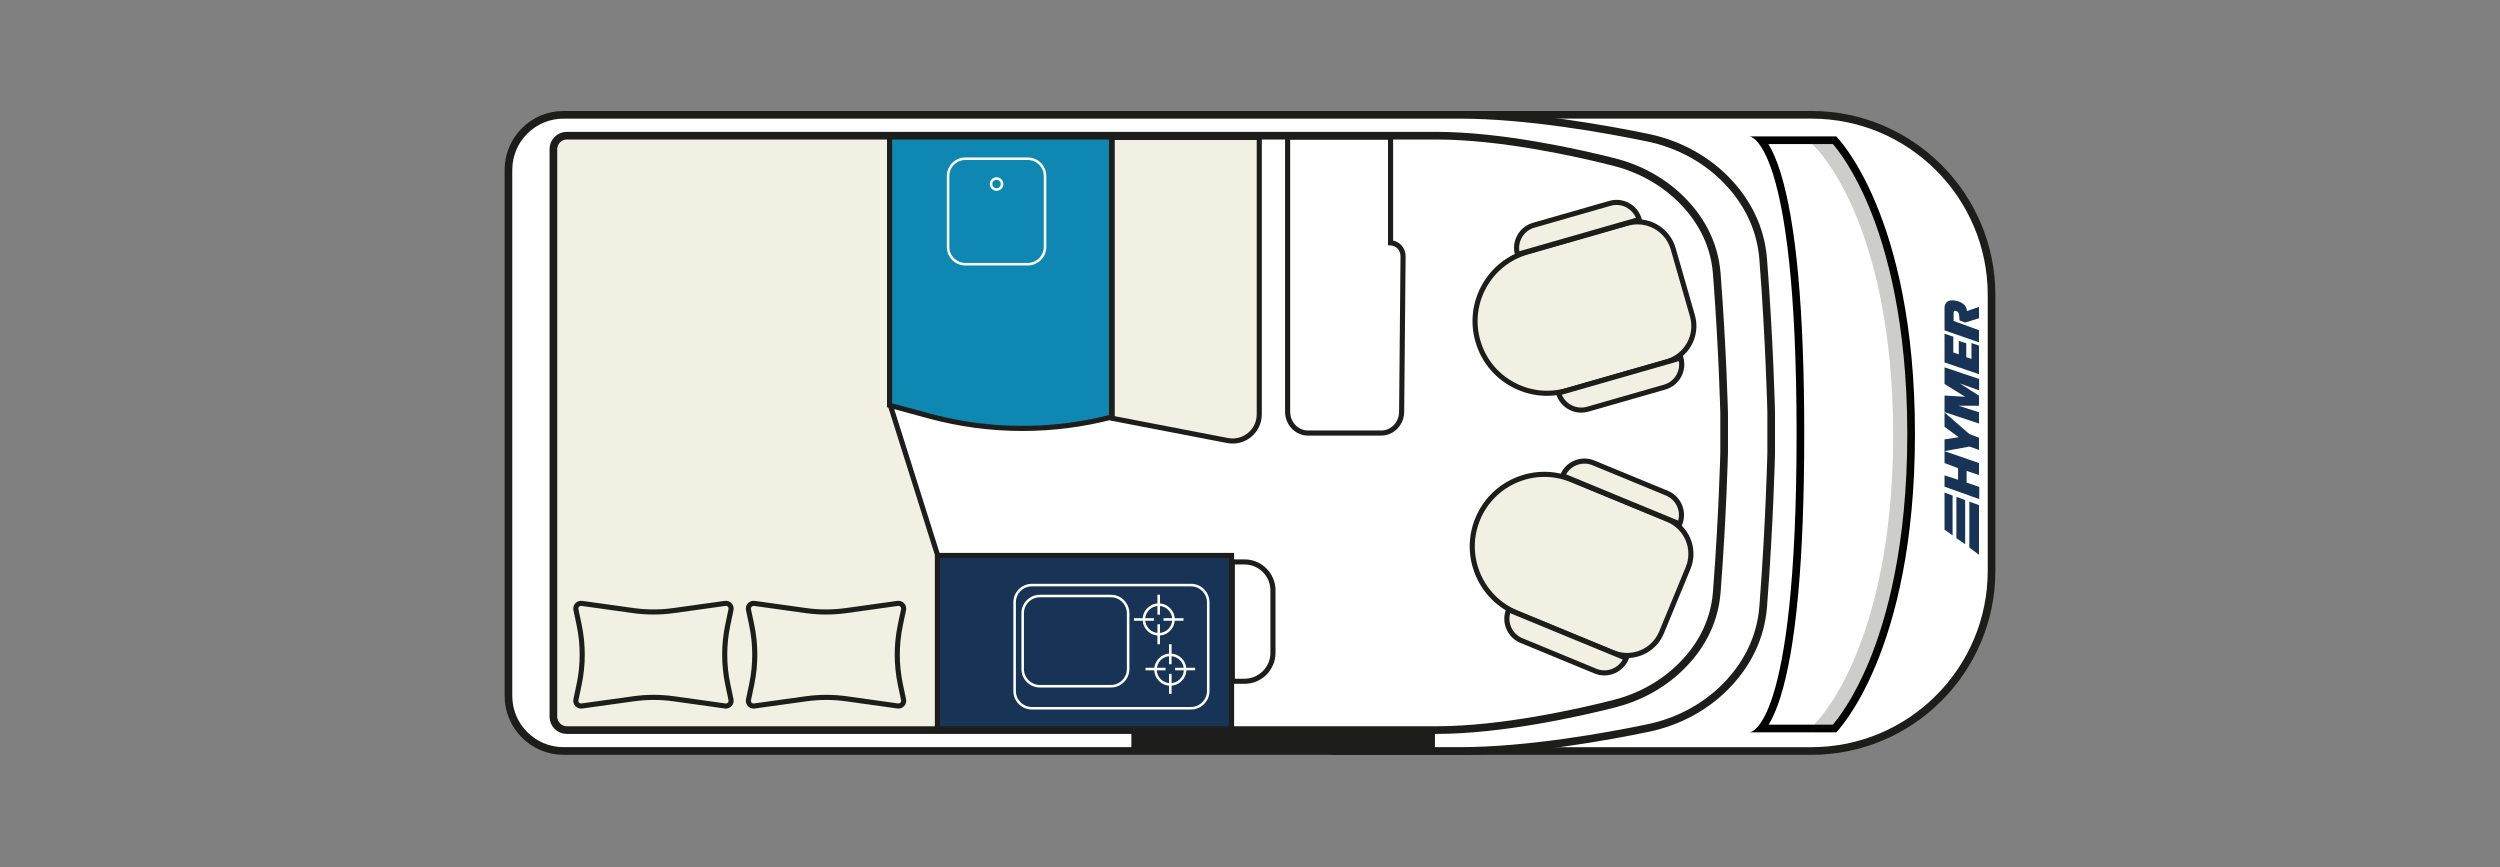 <svg enable-background="new 0 0 980 340" viewBox="0 0 980 340" xmlns="http://www.w3.org/2000/svg"><rect x="0" y="0" width="980" height="340" fill="#808080" stroke="none"/><path d="m710.084 44.5h-188.139v.504h-301.033c-11.927 0-21.6 9.665-21.6 21.6v94.924 16.335 94.924c0 11.927 9.673 21.601 21.6 21.601h301.033v.502h188.139c39.759 0 71.105-31.347 71.105-71.105v-108.179c-0-39.759-31.346-71.105-71.105-71.105z" fill="#fff"/><path d="m710.084 295.889h-188.139v-3h188.139c38.104 0 69.105-31.001 69.105-69.105v-108.179c0-38.104-31-69.105-69.105-69.105h-188.139v-3h188.139c39.759 0 72.105 32.347 72.105 72.105v108.179c-0 39.759-32.346 72.105-72.105 72.105z" fill="#1d1d1b"/><path d="m1735.318-282.413c-.001.223.016.364.016.364v8.421l13.516 4.699v-4.767l-9.957-3.623v-3.159c.033-1.29 1.056-.68 1.056-.68.993.165 1.092 1.492 1.092 1.492l.2 2.131 2.135.844 5.474-1.687v-4.447l-4.746 1.635c-.099-3.557-4.651-4.119-4.651-4.119-3.764-.591-4.129 1.929-4.135 2.895zm.016 86.889 3.159 2.299v-15.635l-3.159-1.176zm0-16.827 13.6 4.866.032-4.751-4.978-1.735v-4.567l4.862 1.619v-4.683l-13.516-4.679v4.663l5.31 2.019v4.519l-5.31-1.707v4.435zm0-13.928 9.793-1.803 3.723 1.324v-4.783l-3.787-1.456-9.729-8.453v5.622l5.542 4.071-5.542.876zm0-15.303 13.516 4.483v-4.419l-8.021-2.563h8.021v-3.939l-7.526-4.814 7.578 2.731v-4.467l-13.568-4.567v6.534l8.105 5.014-8.105-.496zm0-19.49 13.516 4.631v-11.216l-2.959-.992v6.222l-2.035-.68v-5.458l-2.947-.96v5.31l-2.131-.776v-6.174l-3.443-1.124v11.216zm4.651 68.886 3.439 2.383v-17.303l-3.439-1.26zm5.078 3.675 3.787 2.863v-19.474l-3.787-1.372z" fill="#173356" transform="translate(-973.079 403.132)"/><path d="m718.482 56.468c2.119 2.45 8.174 10.179 14.169 24.613 6.846 16.481 15.006 45.311 15.006 89.053 0 43.748-8.163 72.651-15.01 89.193-5.998 14.491-12.056 22.273-14.172 24.738h-25.163c1.502-2.458 3.072-5.9 4.59-10.714 6.209-19.689 9.357-54.416 9.357-103.217 0-48.372-3.148-82.924-9.356-102.695-1.555-4.952-3.161-8.472-4.689-10.971h25.267m1.324-3h-33.982s18.436.764 18.436 116.666c0 116.931-18.436 116.931-18.436 116.931h33.982s30.852-30.727 30.852-116.931-30.852-116.666-30.852-116.666z"/><path d="m734.266 81.555c-7.743-17.998-15.441-25.528-15.765-25.84l-.451-.434-8.986.001 2.658 2.573c.076.073 7.678 7.553 15.185 25.088 6.938 16.207 15.209 44.554 15.209 87.566 0 43.015-8.272 71.433-15.211 87.7-7.508 17.6-15.111 25.143-15.186 25.216l-2.649 2.571h8.985l.452-.439c.324-.315 8.019-7.906 15.761-25.966 12.848-29.971 15.545-64.986 15.545-89.083 0-43.658-8.454-72.471-15.546-88.955z" fill="#1d1d1b" opacity=".22"/><path d="m366.754 217.734h116.022v68.223h-116.022z" fill="#173356"/><path d="m483.775 286.957h-118.021v-70.223h118.021zm-116.021-2h114.021v-66.223h-114.021z" fill="#1d1d1b"/><path d="m391.885 285.984h71.428v9.016h-71.428z" fill="#1d1d1b"/><path d="m367.464 286.301h-144.208c-3.374 0-6.11-2.735-6.11-6.11v-221.179c0-3.374 2.735-6.11 6.11-6.11h125.68v105.738l18.528 58.748z" fill="#f1f0e2"/><path d="m368.464 287.3h-145.208c-3.92 0-7.11-3.189-7.11-7.109v-221.18c0-3.92 3.189-7.109 7.11-7.109h126.68v106.583l18.528 58.748zm-145.208-233.398c-2.817 0-5.11 2.292-5.11 5.109v221.18c0 2.817 2.292 5.109 5.11 5.109h143.208v-67.759l-18.528-58.748v-104.892z" fill="#1d1d1b"/><path d="m227.774 277.764c-.841 0-1.654-.348-2.236-.972-.678-.728-.96-1.742-.755-2.715l1.238-5.87c1.619-7.678 1.619-15.464 0-23.143l-1.238-5.868c-.205-.974.078-1.988.756-2.716.679-.727 1.673-1.08 2.657-.941l20.214 2.82c5.142.717 10.356.717 15.498 0l20.214-2.82c.985-.139 1.979.215 2.657.941.679.728.961 1.743.756 2.717l-1.237 5.867c-1.619 7.679-1.619 15.465 0 23.143l1.237 5.867c.205.973-.078 1.988-.756 2.716s-1.673 1.08-2.658.941l-20.099-2.814c-5.138-.719-10.352-.722-15.498-.009l-20.33 2.826c-.14.02-.281.029-.42.029zm-.006-40.255c-.291 0-.564.118-.768.336-.238.256-.333.598-.261.939l1.238 5.868c1.677 7.952 1.677 16.016 0 23.967l-1.238 5.87c-.072.342.023.684.261.938.238.255.574.371.918.326l20.33-2.826c5.33-.741 10.73-.736 16.051.009l20.098 2.814c.348.049.681-.071.919-.326.238-.255.333-.597.261-.938l-1.237-5.867c-1.677-7.951-1.677-16.015 0-23.967l1.237-5.868c.072-.342-.023-.684-.261-.939-.238-.255-.573-.376-.918-.325l-20.214 2.82c-5.325.744-10.725.744-16.05 0l-20.214-2.82c-.051-.007-.101-.011-.151-.011z" fill="#1d1d1b"/><path d="m295.416 277.764c-.842 0-1.655-.348-2.237-.972-.678-.728-.96-1.742-.755-2.715l1.238-5.87c1.619-7.678 1.619-15.464 0-23.143l-1.237-5.868c-.205-.974.078-1.989.756-2.716s1.675-1.077 2.657-.941l20.214 2.82c5.141.717 10.355.717 15.498 0l20.214-2.82c.985-.137 1.978.215 2.657.941.679.728.961 1.742.756 2.716l-1.237 5.868c-1.619 7.679-1.619 15.465 0 23.143l1.237 5.867c.206.973-.077 1.988-.756 2.715-.679.729-1.673 1.081-2.658.942l-20.099-2.814c-5.138-.719-10.353-.722-15.498-.009l-20.33 2.826c-.14.02-.281.029-.42.029zm-.006-40.255c-.291 0-.564.118-.767.336-.238.255-.333.598-.261.939l1.237 5.868c1.677 7.952 1.677 16.016 0 23.967l-1.238 5.87c-.072.342.023.684.261.938.238.255.573.371.918.326l20.33-2.826c5.329-.74 10.73-.737 16.05.009l20.099 2.814c.348.049.681-.071.919-.326.238-.255.333-.597.261-.938l-1.237-5.868c-1.677-7.951-1.677-16.015 0-23.967l1.237-5.868c.072-.342-.023-.684-.262-.939s-.576-.373-.917-.325l-20.215 2.82c-5.325.744-10.726.744-16.05 0l-20.214-2.82c-.051-.007-.101-.011-.151-.011z" fill="#1d1d1b"/><path d="m435.726 147.281-0 16.212c-23.405 6.071-47.988 5.94-71.327-.381l-15.695-4.251v-105.727h87.022z" fill="#0e87b2"/><path d="m400.786 168.943c-12.337 0-24.67-1.623-36.647-4.867l-16.434-4.449v-107.493h89.021v112.133l-.749.194c-11.52 2.988-23.358 4.482-35.191 4.482zm-51.081-10.848 14.956 4.051c22.883 6.197 47.092 6.393 70.065.57v-108.583h-85.021z" fill="#1d1d1b"/><path d="m487.853 267.058h-4.78v-46.78h4.78c6.156 0 11.147 4.991 11.147 11.147v24.487c0 6.156-4.991 11.147-11.147 11.147z" fill="#fff"/><path d="m487.853 268.058h-5.78v-48.78h5.78c6.698 0 12.147 5.449 12.147 12.146v24.487c0 6.697-5.449 12.146-12.147 12.146zm-3.78-2h3.78c5.595 0 10.147-4.552 10.147-10.146v-24.487c0-5.595-4.552-10.146-10.147-10.146h-3.78z" fill="#1d1d1b"/><path d="m632.297 255.85-37.691-15.552c-14.416-5.948-21.28-22.456-15.332-36.872l0-0c5.948-14.416 22.456-21.28 36.872-15.332l37.691 15.552c7.433 3.067 10.973 11.579 7.906 19.013l-10.433 25.286c-3.067 7.433-11.579 10.973-19.013 7.906z" fill="#f1f0e2"/><path d="m637.83 257.951c-1.974 0-3.979-.378-5.914-1.176l-37.691-15.552c-7.219-2.979-12.846-8.591-15.844-15.802-2.999-7.211-3.01-15.158-.031-22.377 2.979-7.219 8.59-12.846 15.801-15.845 7.21-2.997 15.157-3.009 22.377-.031l37.69 15.552c7.932 3.273 11.722 12.388 8.449 20.319l-10.434 25.286c-2.474 5.995-8.287 9.625-14.404 9.625zm-5.151-3.025c6.91 2.852 14.855-.452 17.707-7.363l10.434-25.286c2.852-6.911-.451-14.854-7.363-17.706l-37.69-15.552c-6.726-2.775-14.129-2.764-20.846.028-6.718 2.794-11.946 8.036-14.721 14.762-2.775 6.725-2.765 14.128.029 20.846 2.793 6.718 8.035 11.945 14.76 14.72z" fill="#1d1d1b"/><path d="m658.443 205.396-45.885-18.933 0-0c1.947-4.72 7.352-6.967 12.072-5.02l28.794 11.881c4.72 1.947 6.967 7.352 5.02 12.072z" fill="#f1f0e2"/><path d="m658.986 206.702-47.734-19.695.381-.925c1.043-2.529 3.01-4.501 5.537-5.552 2.527-1.05 5.312-1.054 7.841-.011l28.794 11.881c5.222 2.155 7.717 8.156 5.562 13.378zm-45.067-20.758 43.925 18.123c1.097-3.956-.913-8.213-4.802-9.817l-28.794-11.881c-3.89-1.607-8.317-.004-10.329 3.575z" fill="#1d1d1b"/><path d="m625.412 263.071-29.006-11.968c-4.72-1.947-6.967-7.352-5.02-12.072v-0l46.097 19.02v0c-1.947 4.72-7.352 6.967-12.072 5.02z" fill="#f1f0e2"/><path d="m628.924 264.771c-1.3 0-2.619-.249-3.894-.774l-29.005-11.969c-2.53-1.044-4.501-3.011-5.552-5.537-1.051-2.526-1.055-5.311-.011-7.841l.381-.924 47.945 19.782-.381.925c-1.629 3.947-5.457 6.338-9.484 6.338zm-3.131-2.624c2.036.842 4.276.839 6.31-.009 1.723-.716 3.122-1.964 4.02-3.566l-44.137-18.211c-1.097 3.956.913 8.213 4.802 9.817z" fill="#1d1d1b"/><path d="m653.452 141.81-39.191 11.247c-14.99 4.302-30.629-4.362-34.931-19.352v-0c-4.302-14.99 4.362-30.629 19.352-34.931l39.191-11.248c7.729-2.218 15.793 2.249 18.012 9.979l7.546 26.292c2.218 7.729-2.249 15.793-9.979 18.012z" fill="#f1f0e2"/><path d="m606.429 155.167c-4.891 0-9.729-1.24-14.125-3.676-6.831-3.785-11.78-10.003-13.935-17.51-2.154-7.506-1.256-15.402 2.528-22.233s10.003-11.779 17.509-13.934l39.191-11.247c3.995-1.147 8.198-.669 11.833 1.345 3.636 2.015 6.269 5.324 7.416 9.319l7.546 26.292c1.146 3.995.668 8.197-1.346 11.833s-5.324 6.269-9.319 7.415l-39.191 11.247c-2.675.769-5.4 1.148-8.108 1.148zm35.481-67.21c-1.256 0-2.52.176-3.761.532l-39.191 11.247c-6.993 2.007-12.786 6.617-16.312 12.981-3.525 6.363-4.362 13.72-2.355 20.713 2.007 6.992 6.617 12.785 12.981 16.311 6.363 3.526 13.719 4.36 20.712 2.355l39.191-11.247c3.481-.999 6.366-3.294 8.121-6.463 1.755-3.168 2.172-6.83 1.172-10.312l-7.546-26.292c-.999-3.481-3.294-6.365-6.462-8.12-2.039-1.13-4.283-1.705-6.551-1.705z" fill="#1d1d1b"/><path d="m642.57 86.036-47.712 13.693v-0c-1.408-4.908 1.428-10.028 6.336-11.436l29.94-8.593c4.907-1.408 10.028 1.428 11.436 6.336v0z" fill="#f1f0e2"/><path d="m594.172 100.966-.276-.962c-1.558-5.429 1.592-11.114 7.021-12.673l29.94-8.592c2.63-.756 5.397-.441 7.791.885s4.127 3.505 4.882 6.136l.275.961zm39.524-20.628c-.764 0-1.532.106-2.287.323l-29.94 8.592c-4.044 1.161-6.517 5.168-5.869 9.222l45.674-13.108c-.713-1.692-1.964-3.089-3.596-3.992-1.24-.687-2.604-1.036-3.983-1.036z" fill="#1d1d1b"/><path d="m652.548 151.747-30.16 8.656c-4.908 1.408-10.028-1.428-11.436-6.336v-0l47.932-13.756v0c1.408 4.908-1.428 10.028-6.336 11.436z" fill="#f1f0e2"/><path d="m619.842 161.762c-4.454 0-8.562-2.93-9.851-7.419l-.276-.962 49.854-14.308.276.961c.755 2.631.441 5.397-.885 7.791s-3.505 4.127-6.135 4.882l-30.16 8.656c-.94.271-1.889.398-2.822.398zm-7.595-7.026c1.601 3.781 5.821 5.864 9.865 4.706l30.16-8.656c2.117-.607 3.87-2.003 4.938-3.93.904-1.631 1.224-3.479.931-5.291z" fill="#1d1d1b"/><path d="m541.453 169.75h-28.719c-4.413 0-7.99-3.743-7.99-8.36v-107.697h40.354v41.504c2.743.061 4.928 2.419 4.902 5.29l-.557 60.903c0 4.617-3.577 8.36-7.99 8.36z" fill="#fff"/><path d="m541.453 170.75h-28.719c-4.957 0-8.99-4.199-8.99-9.36v-108.697h42.354v41.609c2.805.55 4.93 3.14 4.902 6.193l-.557 60.903c0 5.152-4.033 9.352-8.99 9.352zm-35.709-116.058v106.697c0 4.059 3.136 7.36 6.99 7.36h28.719c3.854 0 6.99-3.302 6.99-7.36l.557-60.912c.021-2.312-1.74-4.232-3.925-4.281l-.978-.022v-41.481z" fill="#1d1d1b"/><g fill="#fff"><path d="m466.877 278.133h-62.393c-3.997 0-7.249-3.251-7.249-7.248v-34.785c0-3.997 3.251-7.248 7.249-7.248h62.393c3.997 0 7.248 3.251 7.248 7.248v34.785c0 3.997-3.251 7.248-7.248 7.248zm-62.393-48.281c-3.445 0-6.249 2.803-6.249 6.248v34.785c0 3.445 2.803 6.248 6.249 6.248h62.393c3.445 0 6.248-2.803 6.248-6.248v-34.785c0-3.445-2.803-6.248-6.248-6.248z"/><path d="m435.476 269.506h-27.839c-3.997 0-7.248-3.251-7.248-7.248v-21.872c0-3.997 3.251-7.248 7.248-7.248h27.839c3.997 0 7.249 3.251 7.249 7.248v21.872c0 3.997-3.251 7.248-7.249 7.248zm-27.839-35.368c-3.445 0-6.248 2.803-6.248 6.248v21.872c0 3.445 2.803 6.248 6.248 6.248h27.839c3.445 0 6.249-2.803 6.249-6.248v-21.872c0-3.445-2.803-6.248-6.249-6.248z"/><path d="m458.767 268.799c-3.473 0-6.299-2.825-6.299-6.299s2.826-6.299 6.299-6.299 6.299 2.825 6.299 6.299-2.826 6.299-6.299 6.299zm0-11.598c-2.922 0-5.299 2.377-5.299 5.299s2.377 5.299 5.299 5.299 5.299-2.377 5.299-5.299-2.377-5.299-5.299-5.299z"/><path d="m454.212 249.131c-3.473 0-6.299-2.825-6.299-6.299s2.826-6.299 6.299-6.299 6.299 2.825 6.299 6.299-2.826 6.299-6.299 6.299zm0-11.598c-2.922 0-5.299 2.377-5.299 5.299s2.377 5.299 5.299 5.299 5.299-2.377 5.299-5.299-2.377-5.299-5.299-5.299z"/><path d="m444.497 242.333h7.832v1h-7.832z"/><path d="m456.095 242.333h7.832v1h-7.832z"/><path d="m453.712 233.118h1v7.832h-1z"/><path d="m453.712 244.715h1v7.832h-1z"/><path d="m449.052 261.762h7.832v1h-7.832z"/><path d="m460.649 261.762h7.832v1h-7.832z"/><path d="m458.267 252.547h1v7.832h-1z"/><path d="m458.267 264.145h1v7.832h-1z"/></g><path d="m435.978 163.966v-110.097h57.655v108.564c0 6.561-5.978 11.496-12.42 10.254z" fill="#f1f0e2"/><path d="m483.204 173.878c-.725 0-1.454-.068-2.18-.209l-46.045-8.878v-111.922h59.655v109.564c0 3.427-1.516 6.643-4.158 8.824-2.072 1.711-4.638 2.62-7.272 2.62zm-46.226-10.737 44.424 8.565c2.776.537 5.62-.191 7.8-1.991 2.181-1.8 3.431-4.454 3.431-7.281v-107.564h-55.655z" fill="#1d1d1b"/><path d="m402.904 104.062h-24.505c-3.997 0-7.249-3.251-7.249-7.248v-27.84c0-3.997 3.251-7.248 7.249-7.248h24.505c3.997 0 7.249 3.251 7.249 7.248v27.84c-0 3.997-3.251 7.248-7.249 7.248zm-24.505-41.336c-3.445 0-6.249 2.803-6.249 6.248v27.84c0 3.445 2.803 6.248 6.249 6.248h24.505c3.445 0 6.249-2.803 6.249-6.248v-27.84c0-3.445-2.803-6.248-6.249-6.248z" fill="#fff"/><path d="m390.652 74.804c-1.468 0-2.662-1.193-2.662-2.661s1.194-2.662 2.662-2.662 2.662 1.194 2.662 2.662-1.194 2.661-2.662 2.661zm0-4.323c-.917 0-1.662.746-1.662 1.662s.746 1.661 1.662 1.661c.916 0 1.662-.745 1.662-1.661s-.746-1.662-1.662-1.662z" fill="#fff"/><path d="m694.304 161.528v16.335s-.625 27.143-3.119 59.806c-.988 12.923-6.732 22.758-13.309 29.922-8.43 9.179-19.678 15.278-31.883 17.81-15.625 3.25-47.045 8.986-73.879 8.986h-351.201c-11.927 0-21.6-9.673-21.6-21.6v-94.924-16.335-94.924c0-11.935 9.673-21.6 21.6-21.6h351.201c26.834 0 58.254 5.736 73.879 8.978 12.205 2.54 23.453 8.639 31.883 17.818 6.577 7.164 12.321 16.991 13.309 29.922 2.493 32.663 3.119 59.806 3.119 59.806zm-18.435 15.656v-14.977s-.579-24.904-2.887-54.865c-1.004-13.101-7.38-22.743-14.235-29.436-7.21-7.048-16.258-11.912-26.031-14.39-13.842-3.505-44.081-10.329-69.765-10.329h-340.771c-2.903 0-5.25 2.355-5.25 5.25v103.771 14.977 103.771c0 2.895 2.347 5.242 5.25 5.242h340.771c25.684 0 55.923-6.817 69.765-10.322 9.773-2.478 18.821-7.342 26.031-14.39 6.855-6.693 13.232-16.335 14.235-29.444 2.308-29.953 2.887-54.858 2.887-54.858z" fill="#fff"/><path d="m675.869 162.207s-.579-24.904-2.887-54.865c-1.004-13.101-7.38-22.743-14.235-29.436-7.21-7.048-16.258-11.912-26.031-14.39-13.842-3.505-44.081-10.329-69.765-10.329h-340.771c-2.903 0-5.25 2.355-5.25 5.25v103.771 14.977 103.771c0 2.895 2.347 5.242 5.25 5.242h340.771c25.684 0 55.923-6.817 69.765-10.322 9.773-2.478 18.821-7.342 26.031-14.39 6.855-6.693 13.232-16.335 14.235-29.444 2.308-29.953 2.887-54.858 2.887-54.858z" fill="none" stroke="#1d1d1b" stroke-linecap="round" stroke-linejoin="round" stroke-width="3"/><path d="m694.304 161.528s-.625-27.143-3.119-59.806c-.988-12.931-6.732-22.758-13.309-29.922-8.43-9.179-19.678-15.278-31.883-17.818-15.625-3.242-47.045-8.978-73.879-8.978h-351.201c-11.927 0-21.6 9.665-21.6 21.6v94.924 16.335 94.924c0 11.927 9.673 21.6 21.6 21.6h351.201c26.834 0 58.254-5.736 73.879-8.986 12.205-2.532 23.453-8.631 31.883-17.81 6.577-7.164 12.321-16.999 13.309-29.922 2.493-32.663 3.119-59.806 3.119-59.806v-16.335z" fill="none" stroke="#1d1d1b" stroke-miterlimit="10" stroke-width="3"/><path d="m562.5 293.344-119-.048v-6.935l119-.432z" fill="#1d1e1c"/></svg>